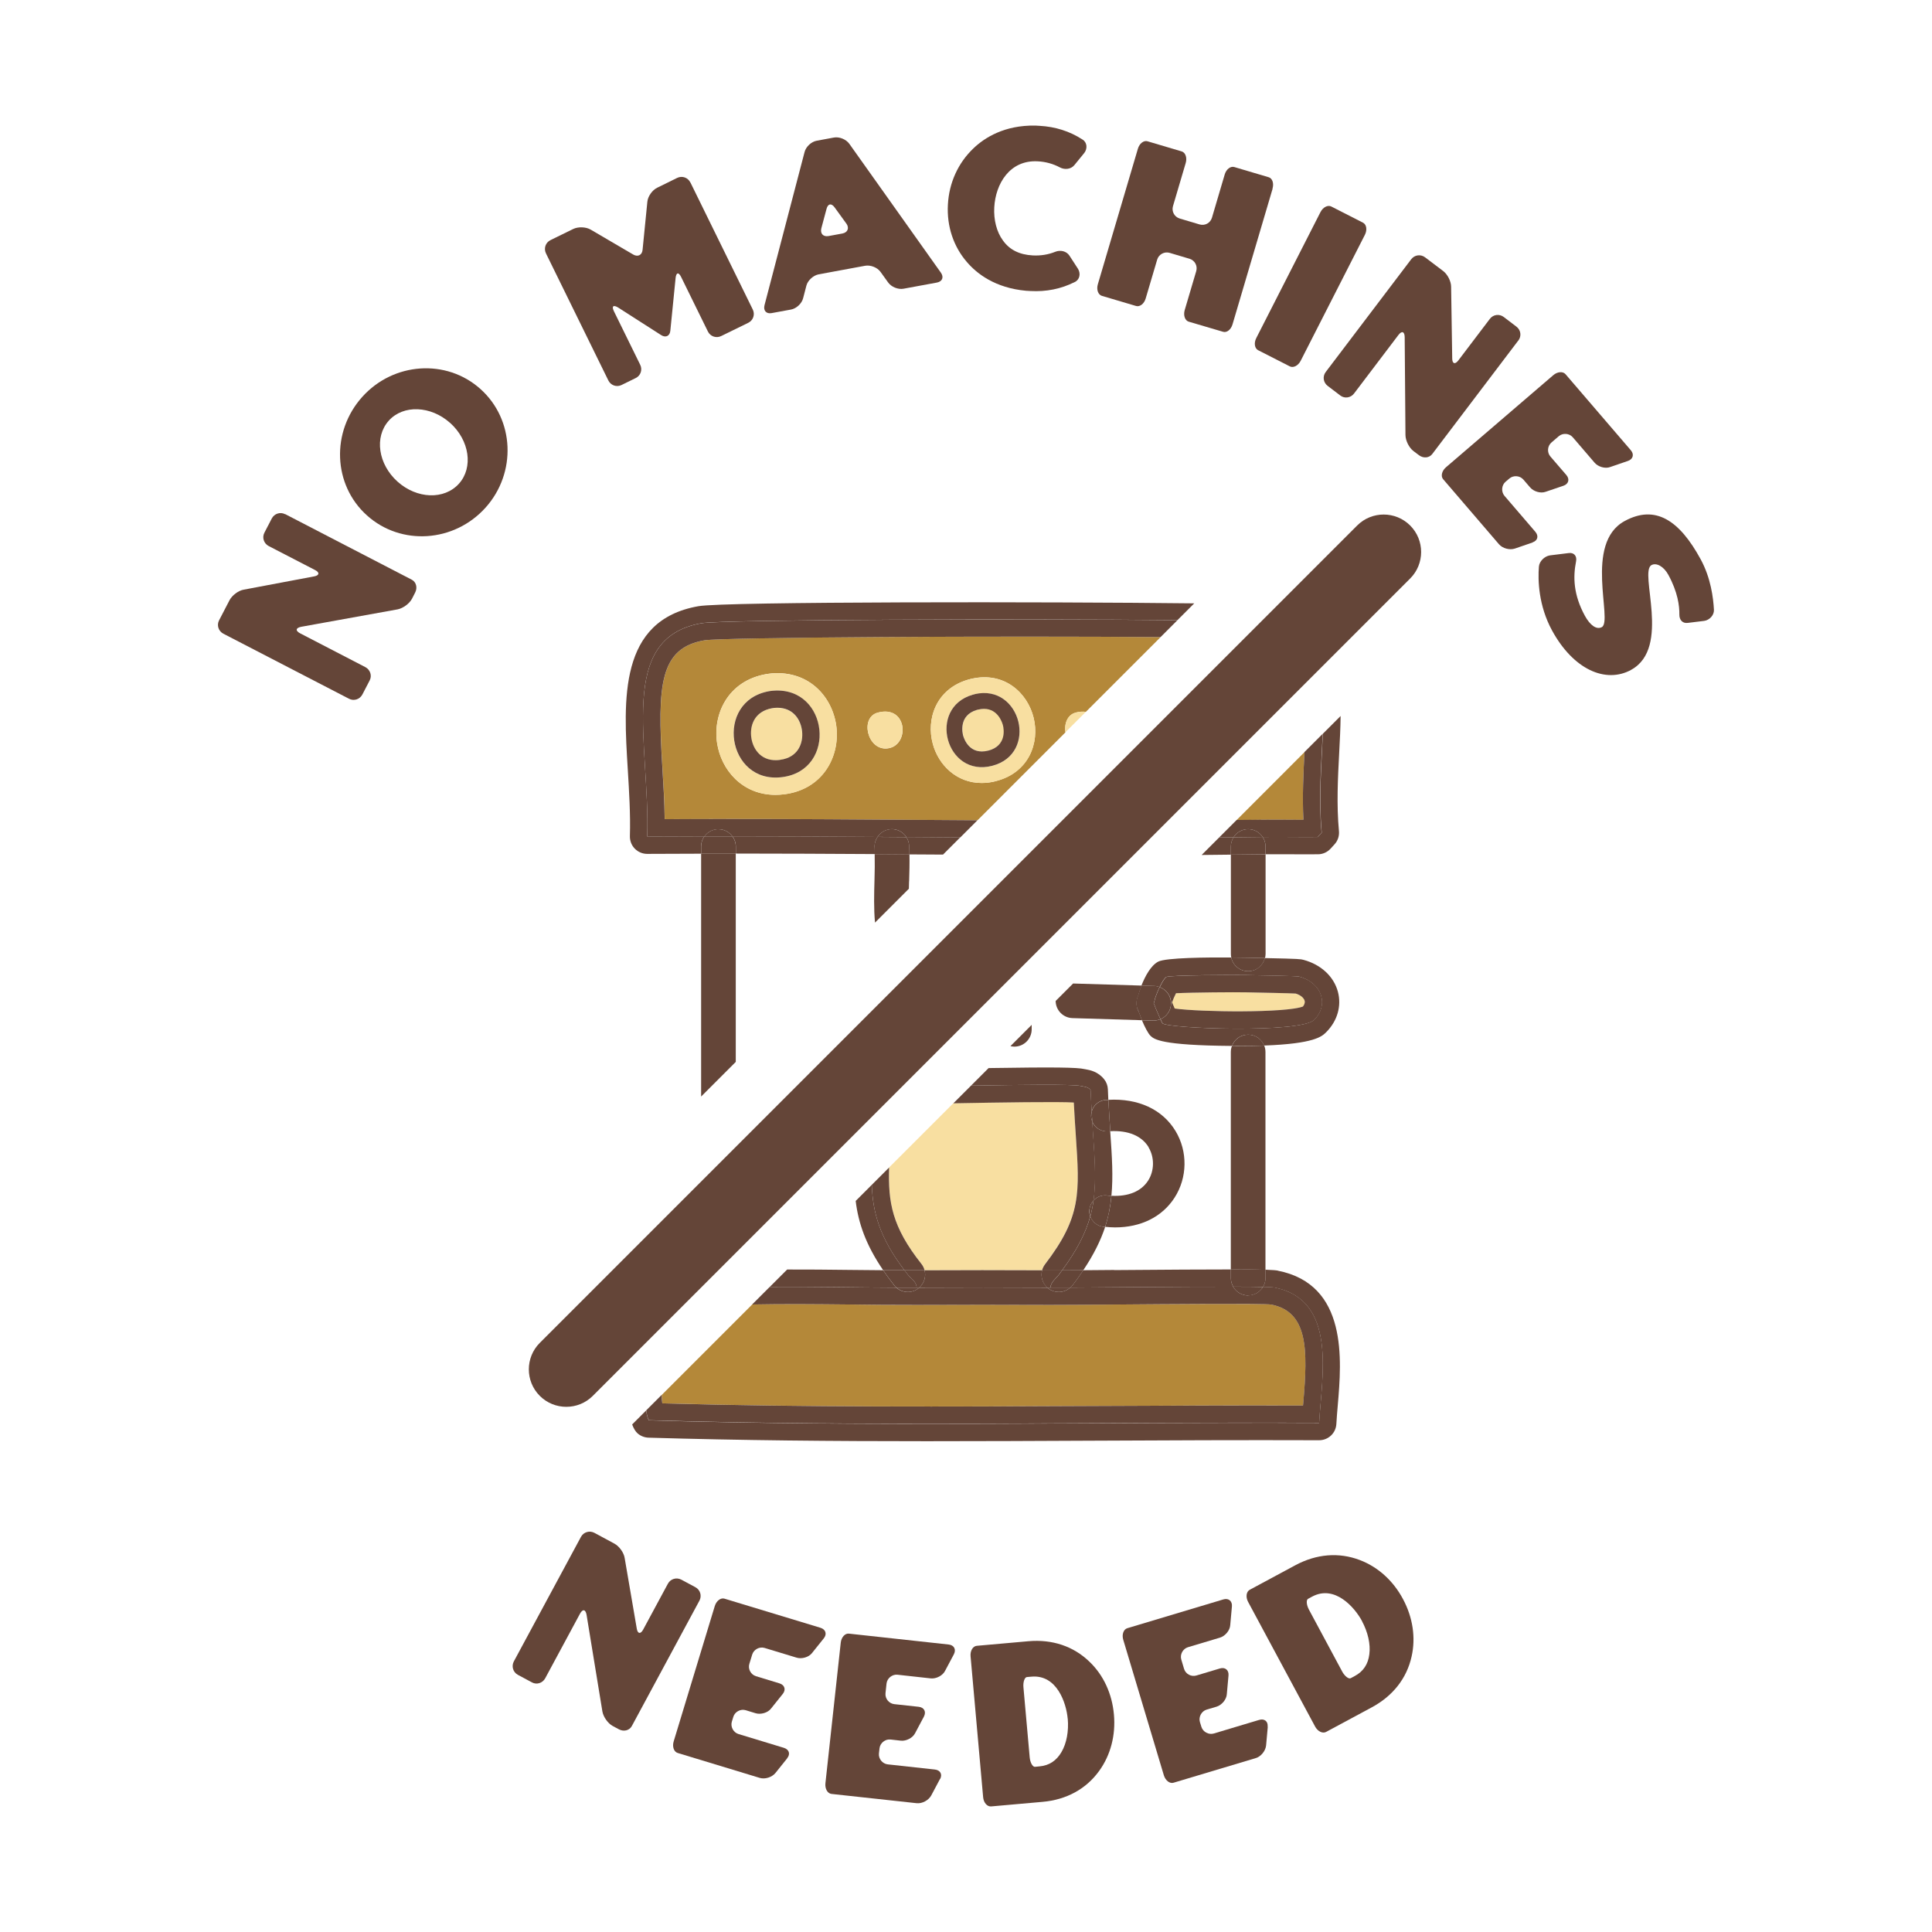 <?xml version="1.0" encoding="UTF-8"?>
<svg id="Layer_1" xmlns="http://www.w3.org/2000/svg" viewBox="0 0 300 300">
  <defs>
    <style>
      .cls-1 {
        fill: #25334c;
      }

      .cls-2 {
        fill: #b48839;
      }

      .cls-3 {
        fill: #644538;
      }

      .cls-4 {
        fill: #f8dfa1;
      }
    </style>
  </defs>
  <g>
    <path class="cls-3" d="M108.6,248.56l-10.49,19.46c-.38.7-1.26.91-2.02.5l-.95-.51c-.73-.39-1.45-1.39-1.6-2.25l-2.46-15.02c-.15-.85-.6-.93-1.01-.18l-5.41,10.04c-.41.76-1.33,1.04-2.06.64l-2.18-1.17c-.76-.41-1.03-1.33-.63-2.09l10.42-19.33c.41-.76,1.33-1.03,2.09-.63l3.1,1.67c.76.41,1.48,1.41,1.6,2.25l1.88,10.96c.14.81.58.88.98.16l3.85-7.14c.41-.76,1.33-1.03,2.09-.63l2.18,1.17c.76.41,1.03,1.33.63,2.09Z"/>
    <path class="cls-3" d="M122.22,273.05l-1.81,2.26c-.54.66-1.62,1.01-2.44.76l-12.74-3.87c-.59-.18-.87-.98-.62-1.8l6.38-21.01c.25-.82.93-1.33,1.51-1.15l14.9,4.52c.82.25,1.05.99.51,1.65l-1.81,2.26c-.5.67-1.61.97-2.4.73l-4.98-1.51c-.79-.24-1.68.24-1.92,1.03l-.44,1.44c-.25.82.24,1.68,1.03,1.92l3.64,1.11c.82.25,1.05.99.51,1.65l-1.81,2.26c-.5.67-1.61.97-2.4.73l-1.54-.47c-.79-.24-1.68.24-1.92,1.03l-.23.75c-.24.79.24,1.68,1.03,1.92l7.04,2.14c.82.25,1.06.96.52,1.62Z"/>
    <path class="cls-3" d="M145.96,276.24l-1.36,2.56c-.41.75-1.4,1.29-2.26,1.2l-13.23-1.44c-.61-.07-1.03-.8-.94-1.65l2.38-21.83c.09-.86.67-1.48,1.27-1.41l15.48,1.69c.86.09,1.21.78.81,1.53l-1.36,2.56c-.37.75-1.4,1.26-2.22,1.17l-5.17-.57c-.82-.09-1.61.55-1.7,1.37l-.16,1.5c-.09.85.55,1.61,1.37,1.7l3.78.41c.86.09,1.21.78.81,1.53l-1.36,2.56c-.37.75-1.4,1.26-2.22,1.17l-1.61-.18c-.82-.09-1.61.55-1.7,1.37l-.09.79c-.09.82.54,1.61,1.37,1.7l7.31.8c.85.09,1.22.75.81,1.5Z"/>
    <path class="cls-3" d="M172.97,266.23c.29,3.21-.52,6.31-2.28,8.74-2.02,2.81-5.07,4.49-8.79,4.82l-8,.71c-.61.05-1.17-.58-1.24-1.44l-1.95-21.87c-.08-.86.36-1.58.97-1.63l8-.71c3.72-.33,7.02.78,9.5,3.19,2.17,2.07,3.51,4.98,3.79,8.2ZM165.79,266.87c-.21-2.39-1.66-6.87-5.62-6.52l-.71.06c-.36.03-.62.78-.54,1.6l.97,10.86c.07.82.46,1.51.82,1.48l.71-.07c1.5-.13,2.62-.88,3.4-2.21.81-1.37,1.15-3.27.98-5.2Z"/>
    <path class="cls-3" d="M196.86,268.14l-.26,2.88c-.08.85-.79,1.74-1.62,1.98l-12.75,3.82c-.58.18-1.26-.33-1.51-1.16l-6.3-21.03c-.25-.82.04-1.62.62-1.8l14.91-4.47c.82-.25,1.42.25,1.34,1.1l-.26,2.89c-.05.84-.8,1.7-1.59,1.94l-4.98,1.49c-.79.24-1.27,1.13-1.03,1.92l.43,1.44c.25.82,1.13,1.27,1.92,1.03l3.64-1.09c.82-.25,1.42.25,1.34,1.1l-.26,2.89c-.05.84-.8,1.7-1.59,1.94l-1.55.46c-.79.24-1.27,1.13-1.04,1.92l.23.75c.24.79,1.13,1.27,1.92,1.04l7.04-2.11c.82-.25,1.41.21,1.33,1.06Z"/>
    <path class="cls-3" d="M217.85,248.29c1.53,2.85,2.01,6.01,1.34,8.94-.75,3.38-2.9,6.12-6.19,7.89l-7.08,3.81c-.54.29-1.3-.07-1.71-.83l-10.4-19.35c-.41-.76-.29-1.6.25-1.89l7.08-3.81c3.29-1.77,6.77-2.04,10-.81,2.81,1.06,5.19,3.2,6.71,6.05ZM211.49,251.71c-1.14-2.12-4.23-5.67-7.74-3.79l-.63.34c-.32.17-.26.95.13,1.68l5.16,9.61c.39.73,1.02,1.21,1.33,1.04l.63-.34c1.33-.71,2.07-1.84,2.26-3.37.21-1.58-.23-3.46-1.15-5.17Z"/>
  </g>
  <g>
    <path class="cls-3" d="M44.3,79.84l19.63,10.17c.7.36.93,1.25.53,2.01l-.49.96c-.38.73-1.37,1.47-2.22,1.64l-14.99,2.71c-.85.17-.92.61-.16,1.01l10.13,5.25c.76.4,1.06,1.32.68,2.05l-1.14,2.2c-.4.76-1.32,1.06-2.08.66l-19.51-10.1c-.76-.4-1.06-1.32-.66-2.08l1.62-3.12c.4-.76,1.39-1.51,2.22-1.64l10.93-2.06c.8-.15.88-.6.14-.98l-7.21-3.73c-.76-.4-1.06-1.32-.66-2.08l1.14-2.2c.4-.76,1.32-1.06,2.08-.66Z"/>
    <path class="cls-3" d="M74.61,60.41c5.29,4.74,5.63,13.01.79,18.41-4.87,5.42-13.12,5.97-18.41,1.22-5.29-4.74-5.61-12.99-.74-18.41,4.84-5.39,13.07-5.97,18.36-1.22ZM69.89,65.67c-2.99-2.68-7.27-2.86-9.52-.35-2.28,2.54-1.64,6.77,1.35,9.46,3.02,2.71,7.27,2.86,9.55.32,2.25-2.51,1.64-6.72-1.37-9.43Z"/>
    <path class="cls-3" d="M107.21,28.34l9.68,19.72c.38.77.07,1.69-.71,2.07l-4.19,2.05c-.77.38-1.69.07-2.07-.71l-4.16-8.47c-.38-.77-.75-.71-.85.14l-.82,8.2c-.07.83-.71,1.15-1.42.7l-6.71-4.3c-.73-.44-1.01-.18-.63.59l4.08,8.31c.38.77.07,1.68-.67,2.05l-2.22,1.09c-.77.38-1.68.07-2.06-.71l-9.68-19.72c-.38-.78-.07-1.69.71-2.07l3.51-1.72c.77-.38,1.99-.34,2.73.1l6.57,3.85c.73.44,1.41.11,1.48-.73l.74-7.44c.07-.83.75-1.81,1.53-2.19l3.09-1.52c.77-.38,1.68-.07,2.06.71Z"/>
    <path class="cls-3" d="M145.46,43.88l-5.15.95c-.85.16-1.91-.27-2.41-.98l-1.18-1.64c-.49-.68-1.55-1.1-2.4-.94l-7.2,1.33c-.81.15-1.69.93-1.9,1.74l-.51,1.96c-.21.84-1.05,1.62-1.9,1.77l-3,.55c-.81.15-1.31-.38-1.1-1.22l6.22-23.78c.21-.84,1.05-1.62,1.9-1.77l2.65-.49c.85-.16,1.91.27,2.41.98l14.21,20c.5.71.22,1.38-.63,1.54ZM131.43,34.73l-1.82-2.51c-.5-.71-1.06-.61-1.27.23l-.8,2.99c-.21.84.29,1.37,1.14,1.21l2.12-.39c.81-.15,1.12-.83.63-1.54Z"/>
    <path class="cls-3" d="M166.87,43.8c-2.11,1.07-4.43,1.52-6.83,1.39l-.72-.04c-4.79-.44-7.62-2.64-9.17-4.45-2.1-2.41-3.15-5.6-2.96-8.93.18-3.37,1.57-6.45,3.96-8.73,1.74-1.67,4.83-3.62,9.61-3.54l.68.04c2.4.13,4.66.83,6.64,2.12.73.43.82,1.41.28,2.1l-1.54,1.89c-.54.65-1.51.74-2.25.34-1.05-.56-2.22-.88-3.43-.94-4.37-.24-6.55,3.52-6.75,7.14-.11,1.93.37,3.83,1.34,5.14,1.03,1.46,2.57,2.22,4.62,2.33,1.22.07,2.41-.12,3.51-.56.77-.32,1.73-.12,2.2.59l1.33,2.05c.46.74.27,1.7-.51,2.06Z"/>
    <path class="cls-3" d="M197.61,29.3l-6.22,21.05c-.24.83-.89,1.35-1.47,1.17l-5.33-1.57c-.58-.17-.87-.97-.63-1.8l1.79-6.05c.24-.82-.22-1.67-1.04-1.92l-3.1-.92c-.79-.23-1.67.22-1.92,1.04l-1.79,6.05c-.24.83-.92,1.34-1.5,1.16l-5.3-1.57c-.58-.17-.87-.97-.63-1.79l6.22-21.05c.24-.83.92-1.34,1.5-1.16l5.3,1.57c.58.17.87.97.63,1.79l-1.98,6.71c-.24.82.22,1.67,1.04,1.92l3.09.92c.83.24,1.67-.22,1.92-1.04l1.98-6.71c.24-.83.92-1.34,1.5-1.16l5.33,1.58c.58.17.84.96.59,1.78Z"/>
    <path class="cls-3" d="M211.94,36.46l-9.97,19.56c-.39.77-1.15,1.15-1.69.87l-4.92-2.51c-.54-.28-.68-1.11-.29-1.88l9.97-19.56c.39-.77,1.15-1.15,1.69-.87l4.92,2.51c.54.28.68,1.11.29,1.88Z"/>
    <path class="cls-3" d="M235.75,52.89l-13.35,17.61c-.48.63-1.39.7-2.07.18l-.86-.65c-.66-.5-1.22-1.6-1.23-2.47l-.12-15.22c-.02-.87-.45-1.01-.97-.33l-6.89,9.09c-.52.69-1.47.82-2.13.32l-1.97-1.5c-.69-.52-.82-1.48-.3-2.16l13.27-17.5c.52-.69,1.47-.82,2.16-.3l2.8,2.12c.69.52,1.25,1.62,1.24,2.47l.17,11.12c.01.82.44.96.94.31l4.9-6.46c.52-.69,1.47-.82,2.16-.3l1.97,1.5c.69.52.82,1.47.3,2.16Z"/>
    <path class="cls-3" d="M237.97,84.24l-2.74.94c-.81.27-1.91-.02-2.47-.67l-8.67-10.1c-.4-.46-.21-1.29.44-1.85l16.66-14.3c.65-.56,1.5-.62,1.9-.16l10.14,11.81c.56.65.35,1.4-.46,1.67l-2.74.94c-.79.3-1.88-.04-2.42-.67l-3.39-3.95c-.54-.63-1.55-.7-2.17-.17l-1.14.98c-.65.56-.7,1.55-.17,2.17l2.48,2.88c.56.65.35,1.4-.46,1.67l-2.74.93c-.79.3-1.88-.04-2.42-.67l-1.05-1.22c-.54-.63-1.55-.7-2.17-.17l-.6.51c-.63.54-.7,1.55-.17,2.18l4.79,5.58c.56.65.38,1.38-.43,1.65Z"/>
    <path class="cls-3" d="M253.28,104.02c-3.97,2.16-8.98-.06-12.29-6.14-2.09-3.85-2.2-7.79-2.03-9.89.07-.85.88-1.62,1.71-1.75l2.91-.36c.83-.12,1.32.47,1.15,1.29-.49,2.47-.4,5.2,1.37,8.45.81,1.48,1.81,2.2,2.63,1.76,1.76-.96-2.83-13.01,3.54-16.47,4.79-2.61,8.52-.1,11.8,5.92,1.6,2.93,1.97,6.03,2.07,7.86.04.83-.68,1.6-1.51,1.72l-2.53.31c-.83.12-1.35-.45-1.33-1.32.02-1.32-.25-3.46-1.71-6.14-.72-1.32-1.87-1.93-2.62-1.51-1.99,1.08,3.11,12.85-3.16,16.26Z"/>
  </g>
  <g>
    <path class="cls-2" d="M102.85,217.91c22.14.62,44.76.51,66.66.41,10.77-.05,21.88-.11,32.83-.07.02-.17.03-.35.05-.53.69-8.16.74-14.02-4.99-15.15-1.48-.18-15.8-.06-24.36,0-4.5.04-8.28.06-9.95.06-7.14-.04-14.11-.04-20.72,0-3.55.02-7.17-.02-10.67-.07-4.9-.06-9.94-.11-14.9,0l-14.06,14.06c.03.46.06.9.11,1.3Z"/>
    <path class="cls-4" d="M167.05,176.26c-.11-1.53-.22-3.22-.31-5.08-2.33-.16-11.59,0-18.7.12l-9.98,9.98c-.16,5.39.43,9.18,5.02,14.97.24.3.4.64.49.99,5.86-.02,11.98-.02,18.24,0,.09-.34.24-.66.46-.95,5.64-7.38,5.39-11.09,4.78-20.04Z"/>
    <path class="cls-4" d="M202.32,156.29c.2-.24.35-.56.26-.9-.1-.37-.52-.84-1.38-1.11-1.01-.07-5.27-.15-6.72-.17l-1.02-.02c-1.54-.04-8.29,0-10.86.14-.22.45-.47,1.03-.61,1.42.11.27.27.62.41.95,4.07.57,17.29.7,19.91-.31Z"/>
    <path class="cls-2" d="M167.03,110.65c.6-.15,1.12-.18,1.58-.11l11.61-11.61c-23.88-.2-67.77,0-70.84.5-6.94,1.21-7.31,6.94-6.52,19.71.16,2.64.33,5.35.36,8.06,3.41-.02,6.83-.03,10.25-.03,9.95,0,19.9.07,29.63.14,2.87.02,5.78.04,8.69.06l13.65-13.65c-.2-1.32.31-2.74,1.6-3.06ZM121.79,123.33c-.48.06-.94.09-1.39.09-5.14,0-8.42-3.87-9.05-8.02-.69-4.53,1.69-9.67,7.59-10.72.3-.05.6-.09.9-.12,5.98-.47,9.58,3.9,10.05,8.46.47,4.55-2.16,9.55-8.1,10.31ZM137.76,116.22c-3.08.3-4.27-4.8-1.46-5.56,4.7-1.27,5.01,5.22,1.46,5.56ZM154.7,121.28c-.79.21-1.55.3-2.27.3-3.9,0-6.69-2.79-7.58-6.05-1.06-3.87.49-8.55,5.5-10,.17-.05.33-.09.49-.13,5.09-1.17,8.71,2.17,9.66,6.06.95,3.88-.74,8.5-5.81,9.81Z"/>
    <path class="cls-2" d="M195.82,127.29h0c1.55-.02,3.09-.01,4.64,0,.64,0,1.29,0,1.93.01-.18-3.65,0-7.26.17-10.51l-10.54,10.55c1.26-.02,2.54-.02,3.8-.04Z"/>
    <path class="cls-4" d="M120.69,109.91c-.14,0-.28,0-.43.02h0c-.13.01-.26.03-.38.05-2.82.5-3.5,2.8-3.22,4.62.27,1.8,1.61,3.78,4.44,3.41,2.84-.36,3.63-2.61,3.44-4.42-.18-1.73-1.3-3.67-3.85-3.67Z"/>
    <path class="cls-4" d="M152.81,110.06c-.27,0-.56.03-.88.11,0,0,0,0,0,0-.07.02-.14.04-.21.05-2.92.85-2.23,3.69-2.14,4.01.14.52,1,3.06,3.91,2.31,2.91-.76,2.42-3.4,2.29-3.92-.07-.29-.7-2.57-2.95-2.57Z"/>
    <path class="cls-4" d="M136.29,110.65c-2.8.76-1.62,5.86,1.46,5.56,3.54-.35,3.24-6.83-1.46-5.56Z"/>
    <path class="cls-4" d="M167.03,110.65c-1.29.32-1.8,1.74-1.6,3.06l3.18-3.18c-.45-.06-.98-.04-1.58.11Z"/>
    <path class="cls-3" d="M178.35,178.16c.94,1.56.91,3.65-.08,5.18-1.08,1.67-3.09,2.48-5.68,2.34-.16,1.62-.46,3.2-.98,4.82.52.05,1.04.09,1.54.09,4,0,7.31-1.63,9.23-4.61,2.01-3.11,2.07-7.18.16-10.35-2.03-3.37-5.81-5.11-10.43-4.85.09,1.77.2,3.39.3,4.87,2.77-.15,4.88.72,5.95,2.49Z"/>
    <path class="cls-3" d="M193.81,150.81c-1.29,0-2.37-.91-2.63-2.13-3.62-.03-10.18.02-11.35.65-1.15.62-2.03,2.29-2.59,3.71l1.98.06c.3,0,.58.08.84.18.36-.75.76-1.43,1.04-1.58.55-.3,10.93-.33,12.4-.29,1.28.03,7.8.13,8.2.23,3.57.95,4.69,4.39,2.34,6.73-2.09,2.09-22.67,1.36-23.54.53-.03-.03-.16-.29-.32-.64-.32.14-.68.22-1.05.22-.03,0-.06,0-.08,0l-1.73-.05c.42,1,.95,2.04,1.33,2.41.55.52,1.57,1.49,12.64,1.57.38-1.02,1.36-1.75,2.51-1.75s2.1.7,2.49,1.69c7.85-.28,8.99-1.42,9.65-2.08,1.73-1.73,2.4-4.07,1.81-6.27-.64-2.39-2.65-4.24-5.36-4.96-.4-.11-.62-.16-5.99-.27-.29,1.17-1.34,2.04-2.6,2.04Z"/>
    <path class="cls-3" d="M181.84,155.87c-.03,1.08-.7,1.99-1.63,2.39.16.35.28.6.32.64.86.83,21.45,1.56,23.54-.53,2.34-2.34,1.23-5.79-2.34-6.73-.4-.11-6.92-.21-8.2-.23-1.48-.03-11.86,0-12.4.29-.28.15-.68.83-1.04,1.58,1.05.39,1.8,1.41,1.76,2.59ZM201.06,154.24s-.02,0-.03,0c0,0,.02,0,.03,0ZM182.6,154.23c2.57-.13,9.32-.18,10.86-.14l1.02.02c1.45.03,5.71.11,6.72.17.87.27,1.28.75,1.38,1.11.09.34-.07.65-.26.9-2.62,1.01-15.84.88-19.91.31-.15-.33-.3-.68-.41-.95.13-.39.38-.97.61-1.42ZM181.83,155.62s0,0,0-.01c0,0,0,0,0,.01Z"/>
    <path class="cls-3" d="M166.63,152.72l-2.71,2.71c.02,1.43,1.15,2.61,2.6,2.66l10.83.33c-.18-.42-.34-.83-.46-1.17-.15-.25-.36-.69-.4-1.28-.04-.62.13-1.11.27-1.41.11-.41.29-.94.51-1.52l-10.58-.32s-.03,0-.05,0Z"/>
    <path class="cls-1" d="M176.65,156.56c.05.26.13.49.2.64-.09-.26-.16-.48-.2-.64Z"/>
    <path class="cls-1" d="M176.59,155.24c.02-.21.07-.4.12-.55-.07.26-.11.45-.12.55Z"/>
    <path class="cls-3" d="M176.47,155.97c.04.59.25,1.03.4,1.28.12.35.29.75.46,1.17l1.73.05s.06,0,.08,0c.37,0,.73-.08,1.05-.22-.37-.8-.91-2.08-.92-2.18l-.13-.29.11-.3c.03-.34.39-1.33.81-2.21-.27-.1-.55-.17-.84-.18l-1.98-.06c-.22.58-.4,1.11-.51,1.52-.14.29-.31.78-.27,1.41ZM176.71,154.69c-.05.15-.1.34-.12.55,0-.1.05-.29.12-.55ZM176.61,156.37c0,.07.03.13.04.19.04.16.11.38.2.64-.08-.15-.15-.38-.2-.64-.02-.08-.03-.14-.04-.19Z"/>
    <path class="cls-1" d="M176.65,156.56c-.01-.06-.03-.12-.04-.19,0,.05.02.11.04.19Z"/>
    <path class="cls-3" d="M179.15,155.79l.13.29c.01.11.56,1.38.92,2.18.93-.4,1.6-1.31,1.63-2.39.04-1.19-.71-2.2-1.76-2.59-.42.89-.78,1.87-.81,2.21l-.11.3Z"/>
    <path class="cls-3" d="M160.2,159.83v-.69l-3.3,3.3c.2.05.4.08.61.08,1.48,0,2.69-1.2,2.69-2.69Z"/>
    <path class="cls-4" d="M150.84,105.4c-.16.04-.32.08-.49.13-5.02,1.45-6.56,6.13-5.5,10,.89,3.25,3.69,6.05,7.58,6.05.72,0,1.48-.09,2.27-.3,5.07-1.32,6.76-5.93,5.81-9.81-.95-3.9-4.57-7.23-9.66-6.06ZM154.09,118.91c-7.22,1.87-10.12-8.99-3.05-11.03.12-.03.23-.06.35-.09,7.17-1.65,9.92,9.25,2.7,11.13Z"/>
    <path class="cls-3" d="M151.38,107.79c-.12.03-.23.06-.35.09-7.06,2.05-4.17,12.91,3.05,11.03,7.22-1.87,4.46-12.77-2.7-11.13ZM151.39,107.79h0,0ZM153.47,116.55c-2.9.75-3.76-1.79-3.91-2.31-.09-.32-.78-3.16,2.14-4.01.07-.02.14-.04.21-.05,0,0,0,0,0,0,.32-.07.61-.11.88-.11,2.25,0,2.88,2.28,2.95,2.57.13.52.62,3.16-2.29,3.92Z"/>
    <path class="cls-4" d="M119.85,104.57c-.3.02-.6.06-.9.12-5.9,1.05-8.28,6.19-7.59,10.72.64,4.16,3.91,8.02,9.05,8.02.45,0,.91-.03,1.39-.09,5.94-.76,8.57-5.76,8.1-10.31-.47-4.56-4.07-8.92-10.05-8.46ZM121.45,120.67c-8.62,1.11-10.55-11.82-2.04-13.34.21-.04.43-.07.64-.08,8.62-.68,10.02,12.32,1.4,13.42Z"/>
    <path class="cls-3" d="M120.06,107.25c-.22.02-.43.04-.64.08-8.52,1.52-6.58,14.45,2.04,13.34,8.62-1.11,7.23-14.1-1.4-13.42ZM120.07,107.25h0,0ZM121.11,118c-2.83.37-4.17-1.61-4.44-3.41-.28-1.82.4-4.11,3.22-4.62.13-.02.26-.04.38-.05h0c.15-.01.29-.02.43-.02,2.55,0,3.67,1.94,3.85,3.67.19,1.81-.6,4.06-3.44,4.42Z"/>
    <path class="cls-3" d="M137.14,197.24c-1.81-.01-3.61-.03-5.39-.05-3.13-.04-6.32-.07-9.52-.06l-2.7,2.7c6.55-.06,13.13.09,19.67.12-.12-.1-.23-.22-.33-.34-.64-.81-1.2-1.59-1.73-2.36Z"/>
    <path class="cls-3" d="M172.99,197.2c-1.73.01-3.35.03-4.78.04-.5.75-1.04,1.52-1.66,2.33-.11.14-.23.26-.36.37,6.13-.03,17.93-.16,25.3-.14-.22-.39-.36-.84-.36-1.32v-1.36c-3.89,0-9.65.03-18.14.1Z"/>
    <path class="cls-3" d="M198.43,197.3c-.3-.06-.89-.1-1.93-.14v1.31c0,.5-.15.97-.39,1.37.95.02,1.58.05,1.8.1,9.8,1.93,7.32,13.79,6.92,21.01-34.65-.15-69.52.64-104.05-.4-.17-.15-.32-.71-.45-1.53l-2.17,2.17c.23.62.52,1.11.86,1.4.47.4,1.06.63,1.68.65,14.3.43,28.79.55,43.17.55,8.62,0,17.19-.04,25.66-.08,11.58-.06,23.55-.11,35.29-.07h.01c1.43,0,2.61-1.11,2.68-2.54.05-.91.13-1.89.22-2.91.6-7,1.59-18.73-9.31-20.88Z"/>
    <path class="cls-3" d="M193.81,201.16c-1,0-1.86-.55-2.33-1.36-7.38-.02-19.17.11-25.3.14-.5.44-1.13.68-1.78.68-.57,0-1.14-.18-1.63-.55-.05-.04-.09-.08-.13-.12-6.63-.03-13.27-.04-19.91,0-.03.03-.06.06-.1.09-1.04.82-2.49.75-3.44-.09-6.55-.02-13.13-.18-19.67-.12l-2.73,2.73c4.96-.1,10-.05,14.9,0,3.5.04,7.11.08,10.67.07,6.62-.03,13.59-.03,20.72,0,1.67,0,5.45-.02,9.95-.06,8.56-.07,22.89-.18,24.36,0,5.73,1.13,5.69,6.99,4.99,15.15-.02.18-.03.35-.05.53-10.95-.03-22.06.02-32.83.07-21.9.11-44.52.22-66.66-.41-.05-.39-.09-.83-.11-1.3l-2.39,2.39c.12.83.28,1.38.45,1.53,34.53,1.04,69.4.25,104.05.4.4-7.22,2.88-19.07-6.92-21.01-.22-.04-.85-.07-1.8-.1-.47.79-1.32,1.32-2.3,1.32Z"/>
    <path class="cls-3" d="M161.81,197.25c-6.26-.03-12.38-.03-18.24,0,.25.96-.05,2-.83,2.69,6.63-.03,13.27-.02,19.91,0-.78-.69-1.09-1.73-.83-2.69Z"/>
    <path class="cls-3" d="M140.45,197.25c-3.85-5.07-4.92-8.94-5.08-13.27l-2.5,2.5c.41,3.41,1.56,6.79,4.27,10.76,1.11,0,2.21,0,3.31,0Z"/>
    <path class="cls-3" d="M169.3,188.87c-.72,2.6-2.05,5.23-4.38,8.39.92,0,2.03-.01,3.29-.02,1.62-2.42,2.7-4.61,3.4-6.73-.1,0-.19,0-.29-.02-.96-.11-1.71-.77-2.01-1.62Z"/>
    <path class="cls-3" d="M167.76,168.61c.57.14,1.17.12,1.58.64.05,1.18.1,2.29.17,3.34.26-.96,1.09-1.7,2.14-1.79.15-.01.3,0,.45-.01-.03-.54-.05-1.08-.07-1.64-.02-.57-.22-1.11-.57-1.55-.95-1.21-2.23-1.44-2.84-1.55-.07-.01-.15-.03-.22-.04-1.1-.27-4.6-.32-14.89-.16l-2.73,2.73c7.84-.14,15.87-.23,16.99.04Z"/>
    <path class="cls-3" d="M169.81,186.4c.51-.55,1.26-.86,2.07-.77.24.03.47.04.7.05.29-2.98.09-6.09-.17-9.79,0-.08-.01-.16-.02-.23-.11,0-.22,0-.34.01-1.09.09-2.06-.55-2.46-1.52.33,5.08.69,8.78.2,12.24Z"/>
    <path class="cls-3" d="M169.17,187.78c.06-.54.3-1.01.64-1.38.49-3.46.13-7.16-.2-12.24-.09-.22-.16-.46-.18-.71-.02-.3.01-.58.09-.85-.06-1.05-.12-2.16-.17-3.34-.41-.52-1.01-.51-1.58-.64-1.11-.27-9.14-.18-16.99-.04l-2.74,2.74c7.11-.13,16.37-.28,18.7-.12.09,1.86.21,3.54.31,5.08.61,8.95.87,12.66-4.78,20.04-.22.29-.38.62-.46.95.43,0,.86,0,1.29,0,.45,0,1.07,0,1.81,0,2.33-3.16,3.67-5.79,4.38-8.39-.12-.34-.18-.71-.13-1.09Z"/>
    <path class="cls-3" d="M138.06,181.29l-2.69,2.69c.16,4.33,1.22,8.2,5.08,13.27.63,0,1.26,0,1.88,0,.41,0,.83,0,1.24,0-.09-.35-.25-.69-.49-.99-4.59-5.79-5.18-9.58-5.02-14.97Z"/>
    <path class="cls-3" d="M169.51,172.6c.03.53.06,1.06.1,1.56.39.96,1.37,1.6,2.46,1.52.12,0,.22,0,.34-.01-.1-1.48-.21-3.1-.3-4.87-.15,0-.3,0-.45.01-1.05.09-1.88.83-2.14,1.79Z"/>
    <path class="cls-3" d="M171.88,185.63c-.82-.09-1.56.22-2.07.77-.12.83-.28,1.65-.51,2.47.3.85,1.06,1.51,2.01,1.62.1.01.19,0,.29.02.53-1.62.82-3.2.98-4.82-.23-.01-.46-.02-.7-.05Z"/>
    <path class="cls-3" d="M169.17,187.78c-.04.38.01.75.13,1.09.23-.82.39-1.64.51-2.47-.34.37-.58.84-.64,1.38Z"/>
    <path class="cls-3" d="M169.61,174.16c-.03-.51-.07-1.03-.1-1.56-.07.27-.11.56-.09.85.02.25.09.49.18.71Z"/>
    <path class="cls-3" d="M168.21,197.24c-1.26,0-2.37.02-3.29.02-.17.22-.33.45-.5.68-.48.62-1.23,1.12-1.32,2.01.69,0,1.76,0,3.09,0,.13-.11.25-.23.36-.37.62-.8,1.15-1.57,1.66-2.33Z"/>
    <path class="cls-3" d="M140.97,197.92c-.18-.23-.35-.45-.52-.68-1.1,0-2.2,0-3.31,0,.52.76,1.08,1.54,1.73,2.36.1.13.21.24.33.34,1.05,0,2.1,0,3.14,0-.05-.97-.86-1.37-1.37-2.01Z"/>
    <path class="cls-3" d="M139.2,199.94c.96.85,2.41.92,3.44.09.04-.03.06-.06.1-.09-.13,0-.26,0-.4,0-1.05,0-2.09,0-3.14,0Z"/>
    <path class="cls-3" d="M163.09,199.95c-.15,0-.3,0-.45,0,.05.04.08.09.13.12.49.37,1.06.55,1.63.55.64,0,1.28-.24,1.78-.68-1.33,0-2.4.01-3.09,0Z"/>
    <path class="cls-3" d="M164.41,197.94c.18-.23.34-.45.5-.68-.74,0-1.36,0-1.81,0-.43,0-.86,0-1.29,0-.25.96.05,2.01.83,2.69.15,0,.3,0,.45,0,.09-.89.84-1.39,1.32-2.01Z"/>
    <path class="cls-3" d="M143.57,197.25c-.41,0-.83,0-1.24,0-.62,0-1.25,0-1.88,0,.17.22.34.45.52.68.51.65,1.32,1.04,1.37,2.01.13,0,.26,0,.4,0,.78-.69,1.08-1.73.83-2.69Z"/>
    <path class="cls-3" d="M191.82,162.41c-.18,0-.34,0-.52,0-.11.29-.18.61-.18.94v33.76c2.5,0,4.22.02,5.38.06v-33.82c0-.35-.07-.69-.19-.99-1.13.04-2.4.06-3.83.06-.22,0-.44,0-.66,0Z"/>
    <path class="cls-3" d="M193.81,160.66c-1.15,0-2.13.73-2.51,1.75.17,0,.34,0,.52,0,.22,0,.44,0,.66,0,1.43,0,2.7-.02,3.83-.06-.4-.99-1.36-1.69-2.49-1.69Z"/>
    <path class="cls-3" d="M191.13,198.47c0,.48.14.93.36,1.32,1.89,0,3.49.02,4.63.04.24-.4.39-.87.39-1.37v-1.31c-1.16-.04-2.88-.05-5.38-.06v1.36Z"/>
    <path class="cls-3" d="M193.81,201.16c.98,0,1.83-.53,2.3-1.32-1.14-.03-2.74-.04-4.63-.04.46.81,1.33,1.36,2.33,1.36Z"/>
    <path class="cls-3" d="M141.17,136.83c.04-1.36.08-2.76.05-4.16-1.79-.01-3.59-.02-5.4-.04.03,1.31.01,2.64-.03,4.04-.06,2.16-.12,4.38.08,6.59l5.26-5.26c0-.39.02-.78.03-1.17Z"/>
    <path class="cls-3" d="M205.23,129.3l-.6.67c-2.85.03-5.71-.04-8.56,0,.28.42.44.92.44,1.46v1.22c1.31-.01,2.62,0,3.92,0,1.41,0,2.82.02,4.23,0,.75,0,1.46-.33,1.96-.88l.61-.67c.51-.56.75-1.3.68-2.05-.38-4.09-.17-8.2.04-12.17.1-1.91.2-3.83.22-5.7l-2.76,2.76c-.2,4.75-.66,10.05-.17,15.36Z"/>
    <path class="cls-3" d="M141.22,132.67c.61,0,1.23,0,1.83.01,1.12,0,2.25.02,3.38.02l2.67-2.67c-2.79-.02-5.58-.04-8.37-.06.24.38.41.82.43,1.3.03.46.04.92.05,1.39Z"/>
    <path class="cls-3" d="M135.81,131.59c-.03-.61.14-1.17.46-1.64-7.51-.05-15.02-.09-22.53-.09.32.44.52.98.52,1.57v1.11c7.22,0,14.44.04,21.58.08,0-.35,0-.7-.02-1.05Z"/>
    <path class="cls-3" d="M186.59,132.76c1.51-.01,3.03-.03,4.54-.05v-1.27c0-.52.16-1.01.41-1.42-.74,0-1.49.02-2.23.02l-2.72,2.72Z"/>
    <path class="cls-3" d="M109.38,129.87c-2.96,0-5.92.01-8.88.03.45-14.53-4.8-30.81,8.42-33.13,3.29-.58,50.55-.71,73.92-.48l2.6-2.6c-22.39-.26-72.87-.29-76.99.44-12.4,2.17-11.64,14.48-10.97,25.34.21,3.43.43,6.97.33,10.35-.02.73.25,1.44.76,1.96.51.52,1.2.81,1.92.81h.02c2.77-.02,5.56-.03,8.35-.03v-1.12c0-.59.19-1.12.51-1.57Z"/>
    <path class="cls-3" d="M138.34,128.75c1.01-.06,1.9.45,2.4,1.23,2.79.02,5.58.04,8.37.06l2.67-2.67c-2.9-.02-5.81-.04-8.69-.06-9.73-.07-19.68-.14-29.63-.14-3.42,0-6.84,0-10.25.03-.03-2.71-.2-5.42-.36-8.06-.79-12.77-.41-18.5,6.52-19.71,3.07-.49,46.96-.7,70.84-.5l2.63-2.63c-23.38-.23-70.63-.1-73.92.48-13.22,2.31-7.97,18.6-8.42,33.13,2.96-.02,5.92-.03,8.88-.03.49-.68,1.28-1.12,2.18-1.12s1.68.44,2.17,1.11c7.51,0,15.02.04,22.53.09.45-.68,1.2-1.15,2.08-1.2Z"/>
    <path class="cls-3" d="M202.4,127.29c-.64,0-1.29,0-1.93-.01-1.55-.01-3.09-.02-4.64,0h0c-1.26.02-2.53.02-3.8.04l-2.72,2.72c.74,0,1.49-.01,2.23-.02.47-.76,1.31-1.27,2.27-1.27s1.77.49,2.25,1.22c2.85-.04,5.71.03,8.56,0l.6-.67c-.5-5.3-.04-10.6.17-15.36l-2.83,2.83c-.17,3.26-.35,6.86-.17,10.51Z"/>
    <path class="cls-3" d="M141.17,131.29c-.03-.48-.19-.92-.43-1.3-1.49-.01-2.98-.02-4.48-.03-.31.47-.49,1.03-.46,1.64.02.34.01.7.02,1.05,1.8.01,3.61.02,5.4.04,0-.46-.02-.92-.05-1.39Z"/>
    <path class="cls-3" d="M138.34,128.75c-.88.05-1.62.52-2.08,1.2,1.49,0,2.98.02,4.48.03-.5-.78-1.39-1.28-2.4-1.23Z"/>
    <path class="cls-3" d="M114.25,132.55c-1.79,0-3.58,0-5.38,0v37.72l5.38-5.38v-32.35Z"/>
    <path class="cls-3" d="M114.25,132.55v-1.11c0-.59-.2-1.13-.52-1.57-1.45,0-2.9,0-4.35,0-.32.44-.51.98-.51,1.57v1.12c1.79,0,3.58,0,5.38,0Z"/>
    <path class="cls-3" d="M111.56,128.75c-.9,0-1.69.45-2.18,1.12,1.45,0,2.9,0,4.35,0-.49-.67-1.28-1.11-2.17-1.11Z"/>
    <path class="cls-3" d="M191.13,132.71v15.41c0,.19.02.38.06.56,1.4.01,2.36.03,2.4.03l1,.02c.68.01,1.28.02,1.84.04.05-.21.09-.42.09-.65v-15.46c-.2,0-.4,0-.6,0-1.59.02-3.19.03-4.78.05Z"/>
    <path class="cls-3" d="M193.58,148.71s-.99-.02-2.4-.03c.26,1.22,1.34,2.13,2.63,2.13s2.31-.87,2.6-2.04c-.56-.01-1.16-.02-1.84-.04l-1-.02Z"/>
    <path class="cls-3" d="M196.06,129.97c-.07,0-.13,0-.2,0-1.44.02-2.88.03-4.32.05-.26.41-.41.9-.41,1.42v1.27c1.59-.02,3.19-.03,4.78-.05.2,0,.4,0,.6,0v-1.22c0-.54-.16-1.04-.44-1.46Z"/>
    <path class="cls-3" d="M193.81,128.75c-.96,0-1.8.51-2.27,1.27,1.44-.02,2.88-.02,4.32-.05.07,0,.13,0,.2,0-.48-.74-1.31-1.22-2.25-1.22Z"/>
    <path class="cls-3" d="M87.93,218.45c-1.49,0-2.98-.57-4.11-1.7-2.27-2.27-2.27-5.96,0-8.23l126.92-126.92c2.27-2.27,5.96-2.27,8.23,0,2.27,2.27,2.27,5.96,0,8.23l-126.92,126.92c-1.14,1.14-2.63,1.7-4.11,1.7Z"/>
  </g>
</svg>